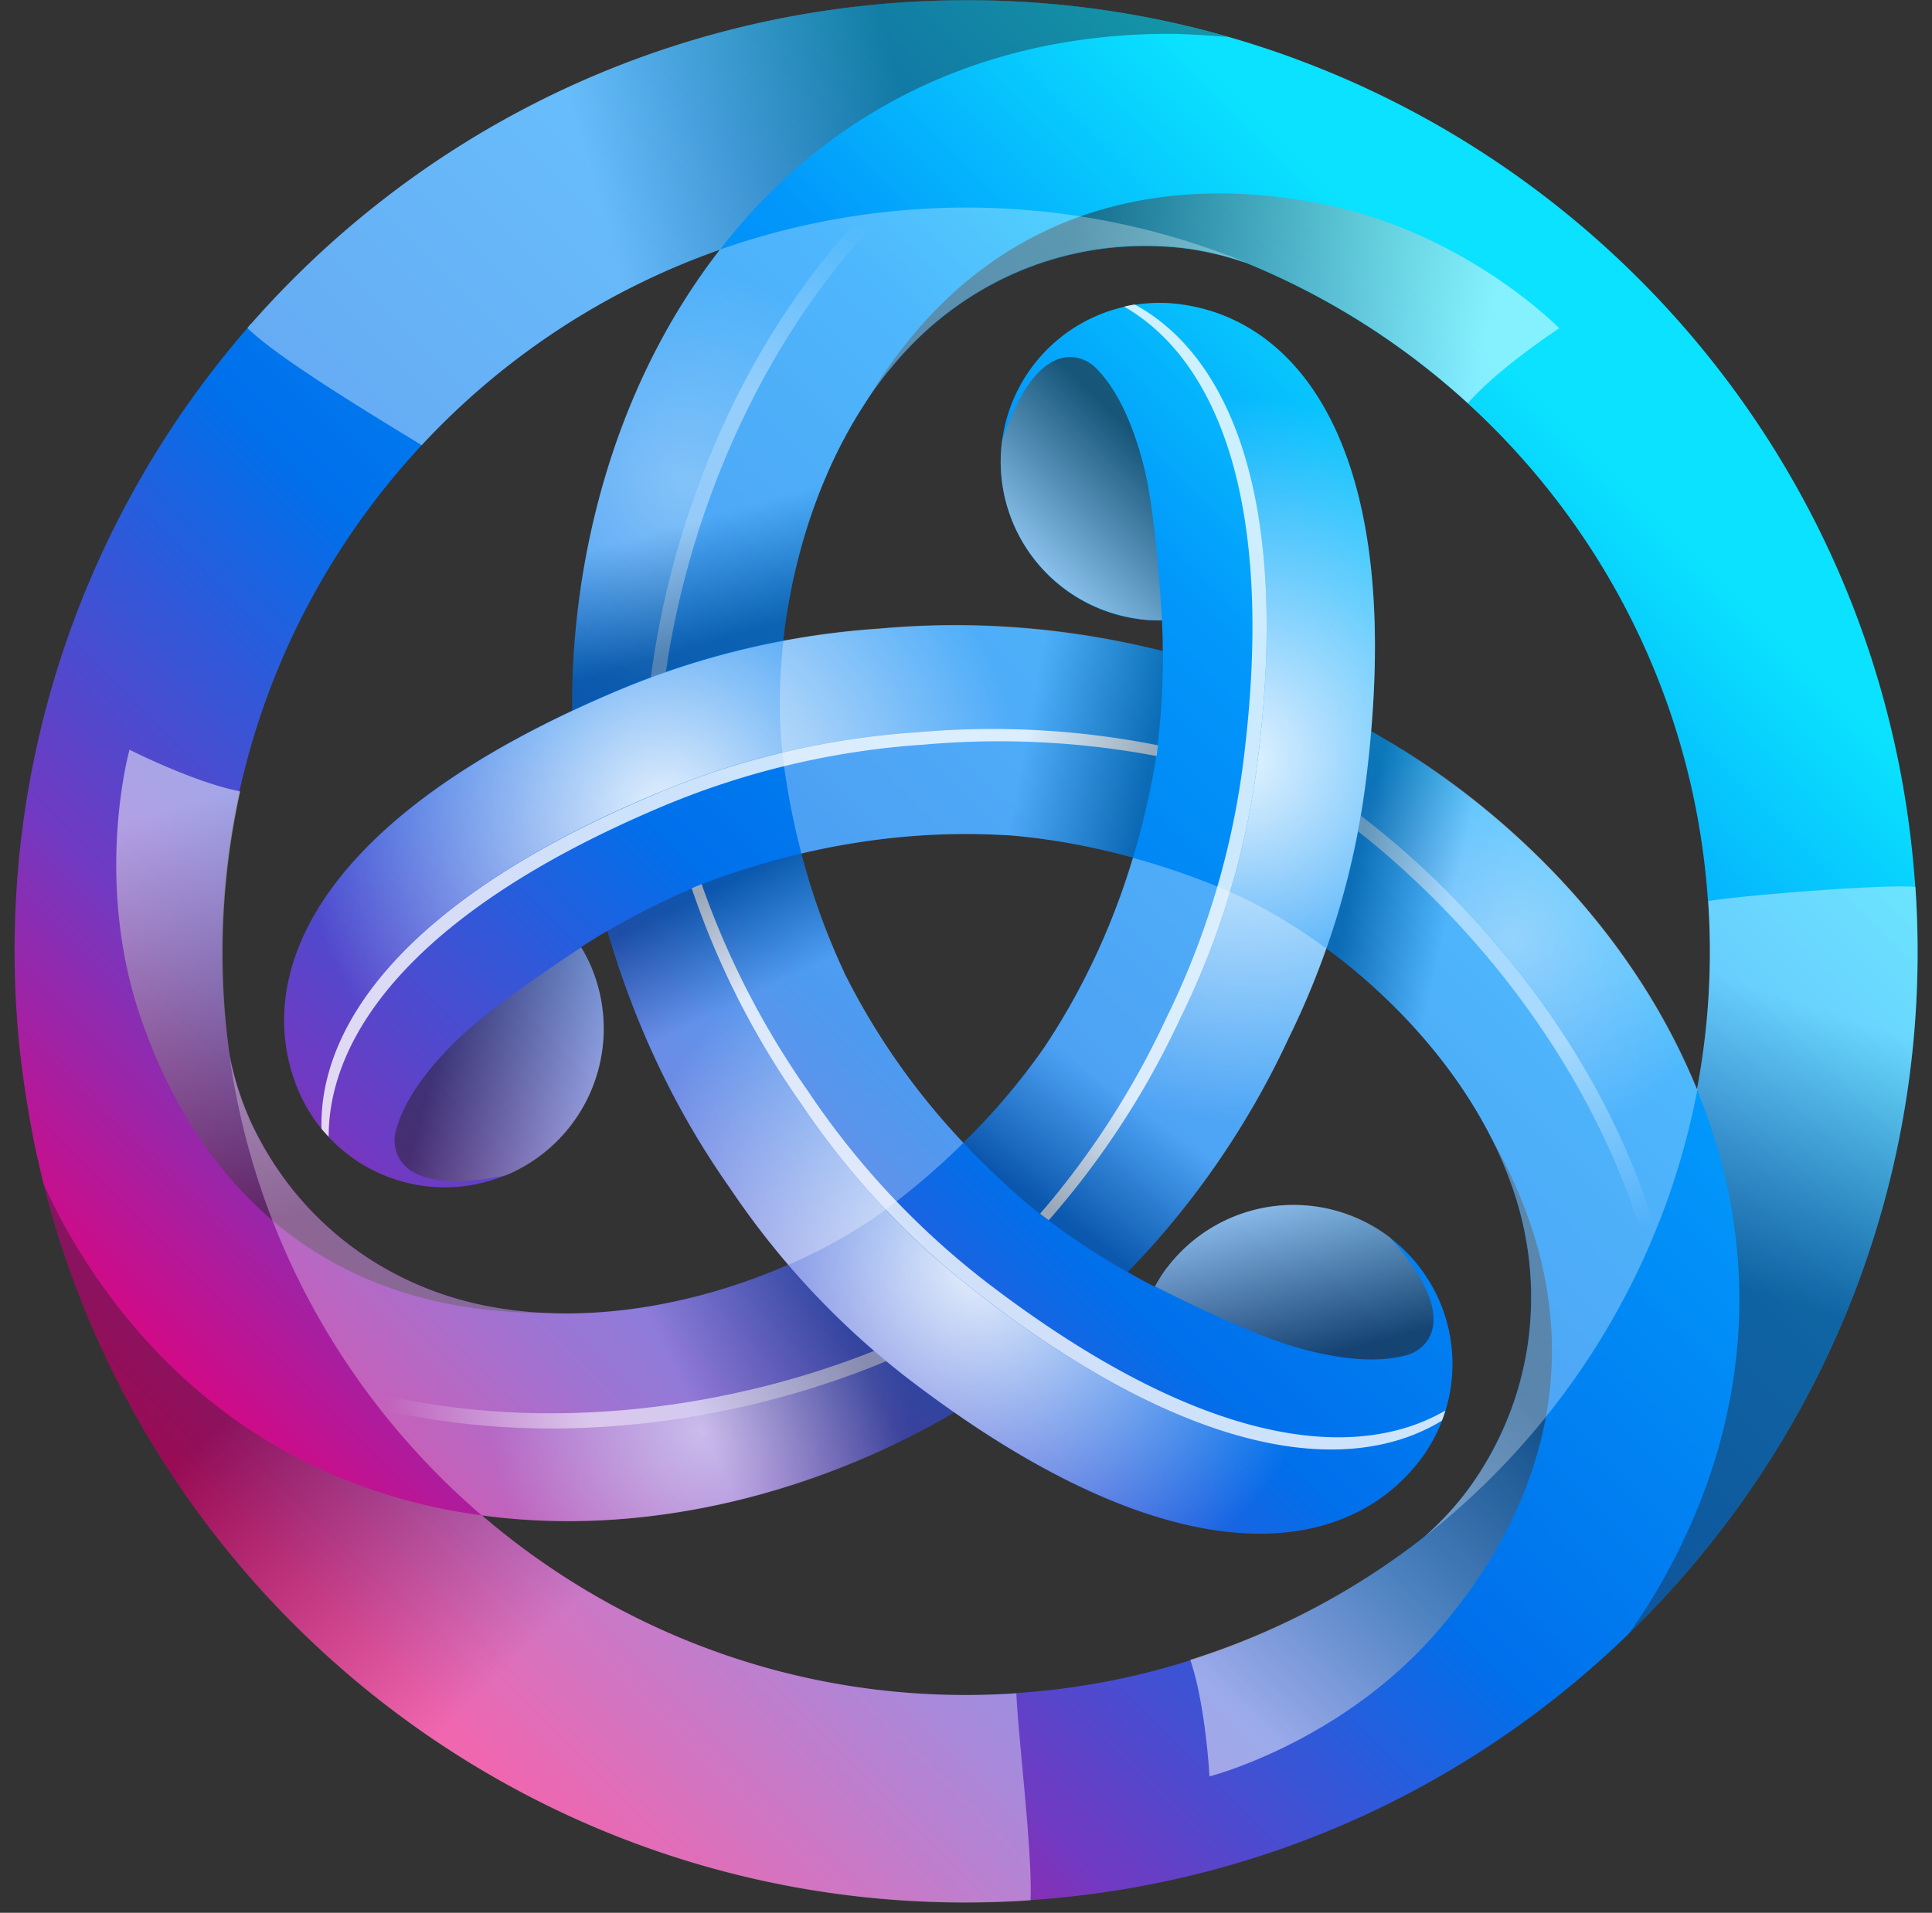 <svg width="103" height="102" viewBox="0 0 103 102" fill="none" xmlns="http://www.w3.org/2000/svg"><rect x="0" y="0" width="103" height="102" fill="#333333" stroke="none"/><path d="M102.107 47.295C100.208 19.342 76.01-1.769 48.063.13c-13.922.949-26.148 7.433-34.68 17.147l-.026-.017c-.061.078-.113.156-.166.234C4.718 27.267-.05 40.255.896 54.179c.088 1.329.243 2.63.435 3.922 0 .063.016.114.025.175.13.85.279 1.702.443 2.536.155.77.33 1.537.52 2.3 5.862 23.36 27.748 39.905 52.63 38.212 27.947-1.9 49.069-26.094 47.168-54.045l-.01.016Zm-11.042.755a39.423 39.423 0 0 1-.599 10.053c0-.017-.017-.034-.017-.052-3.683-8.985-10.957-15.478-17.348-19.064 1.294-15.226-3.872-21.65-9.723-22.692a8.465 8.465 0 0 0-9.958 7.25 8.463 8.463 0 0 0 7.329 9.478c.407.052.806.07 1.197.06.028.544.043 1.088.044 1.633-5.41-1.336-10.462-1.607-15.072-1.19a43.519 43.519 0 0 0-5.166.652c.575-5.14 2.51-10.921 6.252-15.14 3.618-4.088 9.003-6.423 14.87-5.825a15.98 15.98 0 0 1 3.369.748c.052.016.105.033.149.042C79.987 19.542 89.998 32.45 91.056 48.05h.009Zm-35.36 7.744s0 .008-.009.017a35.759 35.759 0 0 1-4.34 5.131 37.742 37.742 0 0 1-6.114-8.603c-.078-.166-.164-.313-.243-.478v-.017a36.356 36.356 0 0 1-2.275-6.33c3.602-.85 7.136-1.162 10.515-.997l.538.026h.017c2.119.174 4.324.564 6.606 1.19a37.805 37.805 0 0 1-4.687 10.052l-.008.009Zm-17.33-42.476-.025.034c-5.947 7.674-7.928 17.214-7.84 24.54-13.839 6.493-16.808 14.177-14.794 19.766.05.158.113.305.174.454a8.477 8.477 0 0 0 11.086 4.548 8.477 8.477 0 0 0 4.549-11.085 8.823 8.823 0 0 0-.546-1.069c.434-.287.903-.571 1.407-.867 1.543 5.356 3.828 9.88 6.493 13.664a45.124 45.124 0 0 0 3.142 4.14c-4.74 2.075-10.713 3.29-16.244 2.161-5.347-1.092-10.061-4.582-12.483-9.965a16.11 16.11 0 0 1-1.041-3.29c-.143-.97-.25-1.946-.322-2.924-1.234-18.17 10.036-34.343 26.444-40.107Zm15.818 76.974c-10.79.737-20.879-2.942-28.502-9.49 9.62 1.313 18.875-1.744 25.179-5.484 12.544 8.741 20.688 7.473 24.524 2.933a8.47 8.47 0 0 0-1.302-12.258 8.473 8.473 0 0 0-11.877 1.606c-.242.321-.46.67-.651 1.016-.46-.235-.947-.495-1.441-.781a45.311 45.311 0 0 0 8.568-12.467 44.099 44.099 0 0 0 2.014-4.8c4.169 3.074 8.213 7.63 10.002 12.986 1.729 5.174 1.068 11.007-2.387 15.792a16.12 16.12 0 0 1-2.327 2.543l-.034.034a39.407 39.407 0 0 1-21.756 8.361l-.01.009Z" fill="url(#a)"/><path style="mix-blend-mode:overlay" opacity=".9" d="M63.377 16.292a8.235 8.235 0 0 0-2.883-.034c4.855 2.637 8.387 9.99 6.53 24.505a43.406 43.406 0 0 1-4.105 13.578 45.2 45.2 0 0 1-7.008 10.745 39.996 39.996 0 0 0 4.211 2.77 45.312 45.312 0 0 0 8.57-12.465 43.11 43.11 0 0 0 4.106-13.578c2.215-17.275-3.22-24.41-9.42-25.515v-.006Z" fill="url(#b)"/><path d="M67.025 40.745c1.858-14.508-1.676-21.868-6.529-24.507-.19.025-.372.07-.565.113 4.75 2.734 8.17 10.078 6.338 24.394a43.407 43.407 0 0 1-4.106 13.577 44.991 44.991 0 0 1-6.711 10.399c.156.122.304.235.46.346a45.379 45.379 0 0 0 7.006-10.746 43.103 43.103 0 0 0 4.107-13.576Z" fill="#fff" style="mix-blend-mode:overlay" opacity=".8"/><path style="mix-blend-mode:overlay" opacity=".5" d="M48.577 73.656c-.46-.347-.895-.712-1.336-1.077-7.163 2.987-17.088 4.86-26.95 2.57a39.532 39.532 0 0 0 5.391 5.65c9.62 1.313 18.875-1.745 25.18-5.485a74.71 74.71 0 0 1-2.294-1.667l.009.009Z" fill="url(#c)"/><path style="mix-blend-mode:overlay" opacity=".6" d="M47.246 72.585c-.217-.183-.442-.364-.65-.546-7.215 2.88-17.19 4.609-27.027 2.152.244.321.487.651.729.964 9.855 2.29 19.785.417 26.948-2.57Z" fill="url(#d)"/><path style="mix-blend-mode:overlay" opacity=".9" d="M15.723 57.666c.051.155.114.304.175.451.32.765.737 1.45 1.24 2.066-.138-5.52 4.463-12.267 17.954-17.909a43.324 43.324 0 0 1 13.812-3.23 44.99 44.99 0 0 1 12.814.696c.219-1.823.305-3.524.288-5.027a45.248 45.248 0 0 0-15.08-1.189 43.374 43.374 0 0 0-13.814 3.23c-16.068 6.719-19.533 14.992-17.387 20.92v-.008h-.002Z" fill="url(#e)"/><path d="M35.092 42.284C21.602 47.928 17 54.673 17.14 60.194c.122.146.252.287.382.425-.01-5.478 4.643-12.11 17.953-17.684a43.33 43.33 0 0 1 13.812-3.23c4.13-.365 8.29-.16 12.363.609.028-.19.05-.382.07-.573a45.31 45.31 0 0 0-12.815-.693 43.375 43.375 0 0 0-13.812 3.23v.006Z" fill="#fff" style="mix-blend-mode:overlay" opacity=".8"/><path style="mix-blend-mode:overlay" opacity=".4" d="M72.816 41.797c-.068.573-.164 1.128-.26 1.693 6.163 4.705 12.753 12.37 15.705 22.048a39.885 39.885 0 0 0 2.197-7.499C86.785 49.054 79.51 42.568 73.12 38.983a71.01 71.01 0 0 1-.296 2.814h-.008Z" fill="url(#f)"/><path style="mix-blend-mode:overlay" opacity=".5" d="M72.555 43.492c-.052.278-.096.565-.149.842 6.105 4.809 12.59 12.58 15.376 22.328.165-.372.322-.748.469-1.12-2.95-9.68-9.532-17.336-15.706-22.05h.01Z" fill="url(#g)"/><path style="mix-blend-mode:overlay" opacity=".9" d="M75.394 78.24a8.674 8.674 0 0 0 1.476-2.483c-4.714 2.881-12.851 2.266-24.492-6.6a43.16 43.16 0 0 1-9.706-10.347 45.03 45.03 0 0 1-5.809-11.44 40.1 40.1 0 0 0-4.505 2.265 45.428 45.428 0 0 0 6.51 13.656 43.286 43.286 0 0 0 9.707 10.347c13.856 10.556 22.755 9.418 26.809 4.6h.01v.001Z" fill="url(#h)"/><path d="M52.386 69.159c11.632 8.861 19.776 9.478 24.489 6.596.07-.181.13-.364.182-.538-4.74 2.753-12.814 2.03-24.29-6.71A43.162 43.162 0 0 1 43.06 58.16a45.053 45.053 0 0 1-5.651-11.008c-.183.078-.355.147-.53.225a45.028 45.028 0 0 0 5.807 11.442 43.286 43.286 0 0 0 9.707 10.348l-.009-.008h.002Z" fill="#fff" style="mix-blend-mode:overlay" opacity=".8"/><path style="mix-blend-mode:overlay" opacity=".3" d="M33.104 36.733a46.552 46.552 0 0 1 1.596-.617c.99-7.692 4.332-17.232 11.245-24.619a40.68 40.68 0 0 0-7.598 1.84c-5.949 7.674-7.927 17.214-7.84 24.542a56.016 56.016 0 0 1 2.588-1.145l.009-.001Z" fill="url(#i)"/><path style="mix-blend-mode:overlay" opacity=".4" d="M34.698 36.121c.27-.095.531-.2.8-.294 1.111-7.693 4.601-17.19 11.643-24.482-.4.044-.8.097-1.2.149C39.032 18.89 35.69 28.421 34.7 36.113v.008h-.002Z" fill="url(#j)"/><path style="mix-blend-mode:multiply" opacity=".4" d="M48.063.127c-13.925.947-26.148 7.432-34.682 17.146l-.191.216c1.657 1.65 7.092 4.897 9.289 6.25a39.62 39.62 0 0 1 15.907-10.425c.426-.556.876-1.102 1.346-1.632 5.729-6.467 13.551-9.879 22.632-9.879 1.008 0 3.066.166 3.108.166A50.384 50.384 0 0 0 48.065.126l-.002.001Z" fill="url(#k)"/><path style="mix-blend-mode:multiply" opacity=".4" d="M54.193 90.294c-10.79.737-20.88-2.942-28.502-9.487a30.469 30.469 0 0 1-2.136-.357c-8.465-1.728-15.34-6.797-19.872-14.653a29.777 29.777 0 0 1-1.363-2.675c5.86 23.36 27.747 39.907 52.62 38.213.113-2.56-.643-8.505-.756-11.041h.009Z" fill="url(#l)"/><path style="mix-blend-mode:multiply" opacity=".4" d="M102.109 47.294c-1.562-.157-9.168.443-11.042.755a39.469 39.469 0 0 1-.6 10.053c.26.643.512 1.302.737 1.97 2.736 8.195 1.78 16.677-2.751 24.54a30.044 30.044 0 0 1-1.632 2.52s.025-.018.034-.035c10.306-10.027 16.304-24.333 15.254-39.794v-.009Z" fill="url(#m)"/><path style="mix-blend-mode:multiply" opacity=".5" d="M62.884 13.205c1.111.114 2.3.391 3.369.748.05.017.105.034.147.042a39.89 39.89 0 0 1 11.834 7.484s.016.008.025.017c1.667-1.9 4.87-3.992 4.87-3.992s-4.904-5.019-12.414-6.581c-5.252-1.094-17.102-2.144-24.578 10.573l.07-.068c.555-.835 1.137-1.65 1.805-2.398 3.62-4.088 9.003-6.425 14.872-5.825Z" fill="url(#n)"/><path style="mix-blend-mode:multiply" opacity=".5" d="M78.32 79.354a16.129 16.129 0 0 1-2.326 2.543c-.034.034-.078.07-.113.105a39.919 39.919 0 0 1-12.397 6.5c-.008 0-.017 0-.027.01.817 2.395 1.025 6.215 1.025 6.215s6.798-1.735 11.904-7.457c3.568-4.002 10.409-13.741 3.132-26.571 0 0 .01.042.027.094.452.897.86 1.815 1.172 2.762 1.728 5.173 1.067 11.007-2.388 15.79l-.008.009Z" fill="url(#o)"/><path style="mix-blend-mode:multiply" opacity=".5" d="M13.312 59.658a16.122 16.122 0 0 1-1.043-3.29c-.008-.051-.025-.105-.034-.158a39.989 39.989 0 0 1 .565-13.983V42.2c-2.484-.487-5.895-2.222-5.895-2.222s-1.894 6.763.513 14.037c1.684 5.095 6.693 15.886 21.442 16 0 0-.043-.011-.095-.028a21.403 21.403 0 0 1-2.976-.363c-5.349-1.094-10.064-4.584-12.487-9.966h.01Z" fill="url(#p)"/><path style="mix-blend-mode:multiply" opacity=".6" d="M60.748 33.015c.408.051.807.068 1.198.06 0 0-.27-5.27-.912-7.978-.65-2.7-1.606-4.497-2.648-5.512-.754-.729-3.125-1.633-4.965 3.94a8.462 8.462 0 0 0 7.328 9.48v.01Z" fill="url(#q)"/><path style="mix-blend-mode:multiply" opacity=".5" d="M31.536 51.587a8.827 8.827 0 0 0-.548-1.067s-4.437 2.864-6.45 4.773c-2.015 1.91-3.092 3.639-3.447 5.053-.252 1.016.147 3.516 5.895 2.326a8.477 8.477 0 0 0 4.548-11.085h.002Z" fill="url(#r)"/><path style="mix-blend-mode:multiply" opacity=".6" d="M62.225 67.583c-.244.32-.46.67-.651 1.014 0 0 4.697 2.406 7.362 3.196 2.665.791 4.696.86 6.095.46 1.007-.286 2.97-1.892-.93-6.267a8.47 8.47 0 0 0-11.876 1.607v-.01Z" fill="url(#s)"/><path style="mix-blend-mode:multiply" opacity=".3" d="M60.401 45.744c-1.065 3.542-2.56 6.763-4.391 9.6-.096.147-.191.296-.296.452 0 0 0 .008-.008.017a35.759 35.759 0 0 1-4.341 5.131 41.465 41.465 0 0 0 3.794 3.568 39.746 39.746 0 0 0 4.965 3.333 45.31 45.31 0 0 0 8.57-12.465 44.084 44.084 0 0 0 2.012-4.802c-1.787-1.31-3.593-2.36-5.259-3.073a38.574 38.574 0 0 0-5.054-1.761h.01-.002Z" fill="url(#t)"/><path style="mix-blend-mode:multiply" opacity=".3" d="M25.692 80.811c9.618 1.31 18.873-1.745 25.177-5.487a74.879 74.879 0 0 1-2.293-1.667 43.255 43.255 0 0 1-6.561-6.205C37.273 69.525 31.3 70.74 25.769 69.61c-5.346-1.092-10.061-4.582-12.484-9.964a16.111 16.111 0 0 1-1.042-3.29c1.399 9.808 6.347 18.367 13.44 24.452l.009.002Z" fill="url(#u)"/><path style="mix-blend-mode:multiply" opacity=".3" d="M51.363 60.942a37.739 37.739 0 0 1-6.111-8.601c-.078-.166-.166-.313-.244-.479v-.017a36.346 36.346 0 0 1-2.274-6.328c-1.65.39-3.308.877-4.975 1.503a40.231 40.231 0 0 0-5.365 2.62c1.545 5.357 3.828 9.88 6.493 13.664a44.847 44.847 0 0 0 3.145 4.141c2.03-.886 3.846-1.936 5.293-3.021a39.575 39.575 0 0 0 4.047-3.49l-.009.008Z" fill="url(#v)"/><path style="mix-blend-mode:multiply" opacity=".3" d="M38.352 13.349c-5.947 7.675-7.927 17.214-7.839 24.54a67.951 67.951 0 0 1 2.596-1.152 42.712 42.712 0 0 1 8.646-2.579c.575-5.14 2.51-10.921 6.251-15.14 3.62-4.088 9.003-6.425 14.873-5.825 1.11.114 2.3.391 3.368.748.05.017.103.034.147.042a39.34 39.34 0 0 0-17.591-2.82 39.49 39.49 0 0 0-10.435 2.152c-.009.009-.017.026-.026.034h.01Z" fill="url(#w)"/><path style="mix-blend-mode:multiply" opacity=".3" d="M90.457 58.032c-3.68-8.985-10.956-15.48-17.346-19.064-.078.913-.172 1.85-.304 2.83a42.965 42.965 0 0 1-2.092 8.776c4.168 3.074 8.213 7.63 10.002 12.988 1.727 5.174 1.067 11.007-2.388 15.79a16.129 16.129 0 0 1-2.326 2.543l-.034.034c7.449-5.85 12.716-14.288 14.524-23.836 0-.017-.017-.035-.017-.052l-.019-.008Z" fill="url(#x)"/><path style="mix-blend-mode:multiply" opacity=".3" d="M41.727 40.271c.213 1.768.546 3.52.998 5.243 3.603-.85 7.136-1.163 10.514-.997l.538.025h.017c2.119.174 4.324.565 6.608 1.19a41.802 41.802 0 0 0 1.19-5.062c.32-2.186.415-4.21.407-5.972-5.408-1.336-10.46-1.606-15.07-1.189a43.478 43.478 0 0 0-5.166.651c-.244 2.205-.254 4.297-.027 6.104l-.009.007Z" fill="url(#y)"/><defs><linearGradient id="a" x1="16.888" y1="85.353" x2="81.561" y2="20.666" gradientUnits="userSpaceOnUse"><stop stop-color="#E6007A"/><stop offset=".21" stop-color="#703AC2"/><stop offset=".46" stop-color="#0070EB"/><stop offset=".77" stop-color="#0297FB"/><stop offset="1" stop-color="#0AE2FF"/></linearGradient><linearGradient id="d" x1="20.611" y1="74.348" x2="31.43" y2="74.199" gradientUnits="userSpaceOnUse"><stop stop-color="#fff" stop-opacity="0"/><stop offset="1" stop-color="#fff"/></linearGradient><linearGradient id="g" x1="87.402" y1="65.669" x2="81.865" y2="56.376" gradientUnits="userSpaceOnUse"><stop stop-color="#fff" stop-opacity="0"/><stop offset="1" stop-color="#fff"/></linearGradient><linearGradient id="j" x1="46.488" y1="12.172" x2="41.214" y2="21.619" gradientUnits="userSpaceOnUse"><stop stop-color="#fff" stop-opacity="0"/><stop offset="1" stop-color="#fff"/></linearGradient><linearGradient id="k" x1="48.846" y1="7.368" x2="32.315" y2="12.177" gradientUnits="userSpaceOnUse"><stop stop-color="#231F20"/><stop offset="1" stop-color="#fff"/></linearGradient><linearGradient id="l" x1="17.616" y1="70.389" x2="31.437" y2="84.817" gradientUnits="userSpaceOnUse"><stop stop-color="#231F20"/><stop offset="1" stop-color="#fff"/></linearGradient><linearGradient id="m" x1="91.796" y1="68.224" x2="96.604" y2="53.604" gradientUnits="userSpaceOnUse"><stop stop-color="#231F20"/><stop offset="1" stop-color="#fff"/></linearGradient><linearGradient id="n" x1="56.372" y1="15.74" x2="78.529" y2="20.812" gradientUnits="userSpaceOnUse"><stop stop-color="#231F20"/><stop offset="1" stop-color="#fff"/></linearGradient><linearGradient id="o" x1="79.386" y1="72.447" x2="63.907" y2="89.103" gradientUnits="userSpaceOnUse"><stop stop-color="#231F20"/><stop offset="1" stop-color="#fff"/></linearGradient><linearGradient id="p" x1="18.757" y1="64.028" x2="12.079" y2="42.303" gradientUnits="userSpaceOnUse"><stop stop-color="#231F20"/><stop offset="1" stop-color="#fff"/></linearGradient><linearGradient id="q" x1="61.217" y1="23.907" x2="54.212" y2="30.923" gradientUnits="userSpaceOnUse"><stop stop-color="#231F20"/><stop offset="1" stop-color="#fff"/></linearGradient><linearGradient id="r" x1="23.418" y1="55.721" x2="32.992" y2="58.293" gradientUnits="userSpaceOnUse"><stop stop-color="#231F20"/><stop offset="1" stop-color="#fff"/></linearGradient><linearGradient id="s" x1="69.873" y1="72.545" x2="67.308" y2="62.975" gradientUnits="userSpaceOnUse"><stop stop-color="#231F20"/><stop offset="1" stop-color="#fff"/></linearGradient><linearGradient id="t" x1="55.298" y1="64.042" x2="59.508" y2="58.235" gradientUnits="userSpaceOnUse"><stop stop-color="#231F20"/><stop offset="1" stop-color="#fff"/></linearGradient><linearGradient id="u" x1="40.816" y1="61.522" x2="32.404" y2="65.533" gradientUnits="userSpaceOnUse"><stop stop-color="#231F20"/><stop offset="1" stop-color="#fff"/></linearGradient><linearGradient id="v" x1="37.759" y1="47.522" x2="40.363" y2="52.931" gradientUnits="userSpaceOnUse"><stop stop-color="#231F20"/><stop offset="1" stop-color="#fff"/></linearGradient><linearGradient id="w" x1="49.873" y1="30.815" x2="48.076" y2="24.608" gradientUnits="userSpaceOnUse"><stop stop-color="#231F20"/><stop offset="1" stop-color="#fff"/></linearGradient><linearGradient id="x" x1="69.301" y1="59.246" x2="74.509" y2="60.446" gradientUnits="userSpaceOnUse"><stop stop-color="#231F20"/><stop offset="1" stop-color="#fff"/></linearGradient><linearGradient id="y" x1="61.131" y1="41.652" x2="54.525" y2="40.453" gradientUnits="userSpaceOnUse"><stop stop-color="#231F20"/><stop offset="1" stop-color="#fff"/></linearGradient><radialGradient id="b" cx="0" cy="0" r="1" gradientUnits="userSpaceOnUse" gradientTransform="matrix(19.291 0 0 19.289 65.964 40.467)"><stop stop-color="#fff"/><stop offset="1" stop-color="#fff" stop-opacity="0"/></radialGradient><radialGradient id="c" cx="0" cy="0" r="1" gradientUnits="userSpaceOnUse" gradientTransform="matrix(11.226 0 0 11.225 37.457 76.243)"><stop stop-color="#fff"/><stop offset="1" stop-color="#fff" stop-opacity="0"/></radialGradient><radialGradient id="e" cx="0" cy="0" r="1" gradientUnits="userSpaceOnUse" gradientTransform="matrix(-9.645 -16.705 16.706 -9.646 35.382 43.34)"><stop stop-color="#fff"/><stop offset="1" stop-color="#fff" stop-opacity="0"/></radialGradient><radialGradient id="f" cx="0" cy="0" r="1" gradientUnits="userSpaceOnUse" gradientTransform="matrix(-5.613 -9.721 9.721 -5.613 80.63 50.138)"><stop stop-color="#fff"/><stop offset="1" stop-color="#fff" stop-opacity="0"/></radialGradient><radialGradient id="h" cx="0" cy="0" r="1" gradientUnits="userSpaceOnUse" gradientTransform="matrix(-9.645 16.705 -16.706 -9.646 52.252 67.49)"><stop stop-color="#fff"/><stop offset="1" stop-color="#fff" stop-opacity="0"/></radialGradient><radialGradient id="i" cx="0" cy="0" r="1" gradientUnits="userSpaceOnUse" gradientTransform="matrix(-5.613 9.721 -9.721 -5.613 36.427 25.807)"><stop stop-color="#fff"/><stop offset="1" stop-color="#fff" stop-opacity="0"/></radialGradient></defs></svg>
